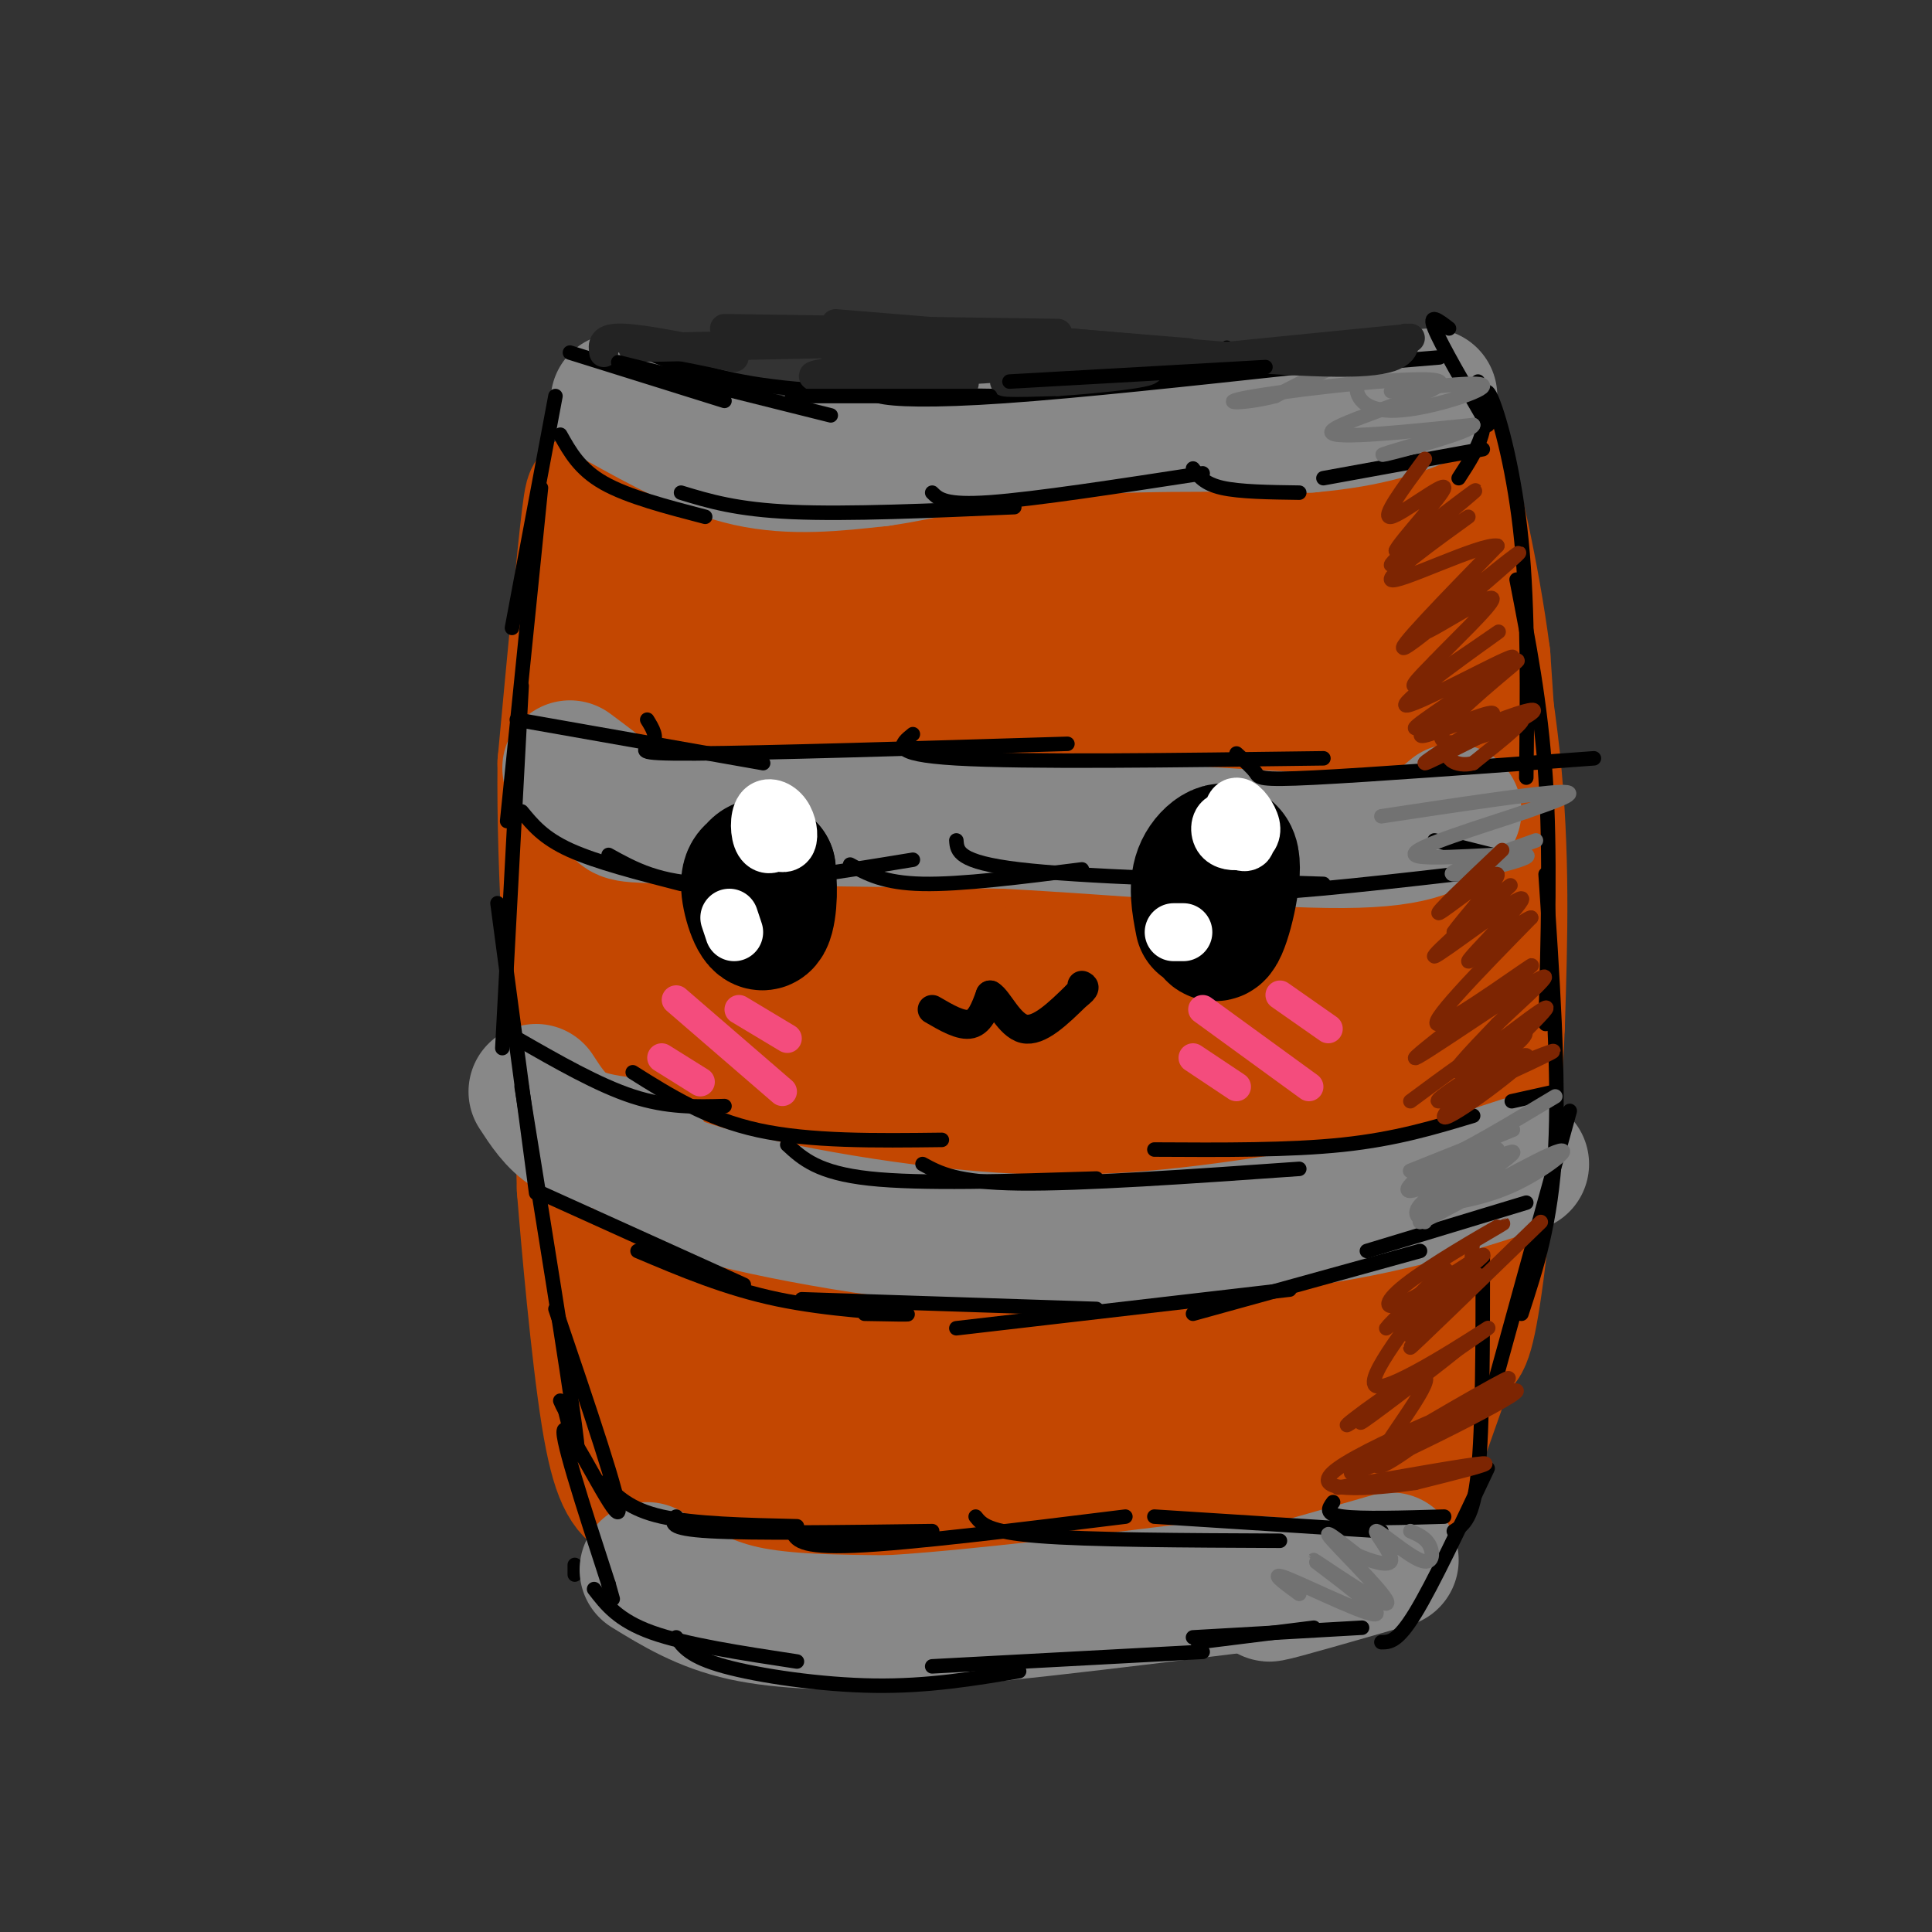 <svg viewBox='0 0 400 400' version='1.1' xmlns='http://www.w3.org/2000/svg' xmlns:xlink='http://www.w3.org/1999/xlink'><rect x="0" y="0" width="400" height="400" fill="#333333" stroke="none"/><g fill='none' stroke='#000000' stroke-width='3' stroke-linecap='round' stroke-linejoin='round'><path d='M119,326c0.000,0.000 0.000,-2.000 0,-2'/></g>
<g fill='none' stroke='#C34701' stroke-width='28' stroke-linecap='round' stroke-linejoin='round'><path d='M123,110c0.000,-5.500 0.000,-11.000 -1,-3c-1.000,8.000 -3.000,29.500 -5,51'/><path d='M117,158c-0.244,22.200 1.644,52.200 4,72c2.356,19.800 5.178,29.400 8,39'/><path d='M129,269c2.833,13.000 5.917,26.000 9,39'/><path d='M138,308c-1.024,1.583 -8.083,-13.958 -12,-30c-3.917,-16.042 -4.690,-32.583 -5,-38c-0.310,-5.417 -0.155,0.292 0,6'/><path d='M121,246c0.833,10.583 2.917,34.042 5,47c2.083,12.958 4.167,15.417 7,17c2.833,1.583 6.417,2.292 10,3'/><path d='M143,313c7.000,1.667 19.500,4.333 32,7'/><path d='M175,320c10.444,1.756 20.556,2.644 34,1c13.444,-1.644 30.222,-5.822 47,-10'/><path d='M256,311c9.089,-0.933 8.311,1.733 9,2c0.689,0.267 2.844,-1.867 5,-4'/><path d='M270,309c6.167,-15.167 19.083,-51.083 32,-87'/><path d='M302,222c6.889,-18.244 8.111,-20.356 8,-32c-0.111,-11.644 -1.556,-32.822 -3,-54'/><path d='M307,136c-2.289,-17.689 -6.511,-34.911 -8,-40c-1.489,-5.089 -0.244,1.956 1,9'/><path d='M300,105c2.111,10.511 6.889,32.289 9,52c2.111,19.711 1.556,37.356 1,55'/><path d='M310,212c-0.778,20.556 -3.222,44.444 -5,56c-1.778,11.556 -2.889,10.778 -4,10'/><path d='M301,278c-2.667,7.333 -7.333,20.667 -12,34'/><path d='M289,312c-2.167,5.500 -1.583,2.250 -1,-1'/><path d='M131,111c16.750,2.750 33.500,5.500 52,5c18.500,-0.500 38.750,-4.250 59,-8'/><path d='M242,108c17.333,-2.500 31.167,-4.750 45,-7'/><path d='M288,102c-5.339,45.738 -10.679,91.476 -10,94c0.679,2.524 7.375,-38.167 13,-63c5.625,-24.833 10.179,-33.810 8,-12c-2.179,21.810 -11.089,74.405 -20,127'/><path d='M279,248c-3.128,23.583 -0.948,19.040 -2,18c-1.052,-1.040 -5.334,1.423 -4,-27c1.334,-28.423 8.286,-87.734 7,-78c-1.286,9.734 -10.809,88.512 -15,123c-4.191,34.488 -3.051,24.688 -5,8c-1.949,-16.688 -6.986,-40.262 -8,-64c-1.014,-23.738 1.996,-47.639 3,-55c1.004,-7.361 0.002,1.820 -1,11'/><path d='M254,184c-1.810,30.024 -5.833,99.583 -10,117c-4.167,17.417 -8.476,-17.310 -11,-43c-2.524,-25.690 -3.262,-42.345 -4,-59'/><path d='M220,247c-0.333,17.378 -0.667,34.756 -2,43c-1.333,8.244 -3.667,7.356 -6,4c-2.333,-3.356 -4.667,-9.178 -7,-15'/><path d='M179,271c-1.267,10.978 -2.533,21.956 -5,24c-2.467,2.044 -6.133,-4.844 -10,-18c-3.867,-13.156 -7.933,-32.578 -12,-52'/><path d='M147,167c4.370,58.315 8.739,116.630 5,113c-3.739,-3.630 -15.588,-69.204 -21,-98c-5.412,-28.796 -4.388,-20.815 -1,5c3.388,25.815 9.141,69.463 12,89c2.859,19.537 2.824,14.964 5,16c2.176,1.036 6.563,7.680 9,10c2.437,2.320 2.925,0.317 4,-3c1.075,-3.317 2.736,-7.948 3,-17c0.264,-9.052 -0.868,-22.526 -2,-36'/><path d='M161,246c2.122,5.462 8.428,37.118 12,52c3.572,14.882 4.412,12.991 6,11c1.588,-1.991 3.926,-4.083 6,-3c2.074,1.083 3.886,5.342 7,-19c3.114,-24.342 7.531,-77.284 11,-70c3.469,7.284 5.991,74.796 5,84c-0.991,9.204 -5.496,-39.898 -10,-89'/><path d='M198,212c-3.855,-25.532 -8.492,-44.861 -11,-53c-2.508,-8.139 -2.885,-5.086 -5,12c-2.115,17.086 -5.967,48.205 -7,70c-1.033,21.795 0.754,34.265 -3,3c-3.754,-31.265 -13.049,-106.264 -15,-111c-1.951,-4.736 3.443,60.790 4,80c0.557,19.210 -3.721,-7.895 -8,-35'/><path d='M153,178c-3.435,-18.861 -8.024,-48.513 -9,-38c-0.976,10.513 1.661,61.190 0,58c-1.661,-3.190 -7.621,-60.247 -4,-60c3.621,0.247 16.821,57.797 23,81c6.179,23.203 5.337,12.058 7,-7c1.663,-19.058 5.832,-46.029 10,-73'/><path d='M180,139c3.336,10.917 6.676,74.709 11,81c4.324,6.291 9.631,-44.920 14,-68c4.369,-23.080 7.800,-18.028 11,-21c3.200,-2.972 6.171,-13.969 5,6c-1.171,19.969 -6.482,70.903 -5,79c1.482,8.097 9.758,-26.644 16,-46c6.242,-19.356 10.450,-23.327 15,-28c4.550,-4.673 9.443,-10.050 12,-12c2.557,-1.950 2.779,-0.475 3,1'/><path d='M262,131c-3.206,15.509 -12.720,53.781 -9,49c3.720,-4.781 20.676,-52.614 21,-61c0.324,-8.386 -15.982,22.676 -28,39c-12.018,16.324 -19.747,17.912 -25,18c-5.253,0.088 -8.030,-1.322 -10,-2c-1.970,-0.678 -3.134,-0.622 -4,-8c-0.866,-7.378 -1.433,-22.189 -2,-37'/><path d='M205,129c-6.167,-4.000 -20.583,4.500 -35,13'/><path d='M224,151c2.083,-3.833 4.167,-7.667 10,-12c5.833,-4.333 15.417,-9.167 25,-14'/></g>
<g fill='none' stroke='#888888' stroke-width='28' stroke-linecap='round' stroke-linejoin='round'><path d='M134,325c5.833,3.583 11.667,7.167 20,9c8.333,1.833 19.167,1.917 30,2'/><path d='M184,336c17.333,-1.000 45.667,-4.500 74,-8'/><path d='M258,328c11.511,-0.489 3.289,2.289 5,2c1.711,-0.289 13.356,-3.644 25,-7'/><path d='M128,83c9.000,5.000 18.000,10.000 27,12c9.000,2.000 18.000,1.000 27,0'/><path d='M182,95c9.578,-1.289 20.022,-4.511 35,-6c14.978,-1.489 34.489,-1.244 54,-1'/><path d='M271,88c13.167,-1.167 19.083,-3.583 25,-6'/><path d='M118,159c4.267,3.178 8.533,6.356 10,8c1.467,1.644 0.133,1.756 13,2c12.867,0.244 39.933,0.622 67,1'/><path d='M208,170c24.956,1.311 53.844,4.089 70,4c16.156,-0.089 19.578,-3.044 23,-6'/><path d='M133,238c-0.244,2.578 -0.489,5.156 13,9c13.489,3.844 40.711,8.956 64,10c23.289,1.044 42.644,-1.978 62,-5'/><path d='M272,252c17.500,-2.667 30.250,-6.833 43,-11'/><path d='M129,237c-4.000,-0.583 -8.000,-1.167 -11,-3c-3.000,-1.833 -5.000,-4.917 -7,-8'/></g>
<g fill='none' stroke='#000000' stroke-width='3' stroke-linecap='round' stroke-linejoin='round'><path d='M115,82c0.000,0.000 -9.000,48.000 -9,48'/><path d='M112,101c0.000,0.000 -7.000,69.000 -7,69'/><path d='M108,142c0.000,0.000 -4.000,75.000 -4,75'/><path d='M103,187c0.000,0.000 8.000,60.000 8,60'/><path d='M108,225c4.750,29.417 9.500,58.833 11,70c1.500,11.167 -0.250,4.083 -2,-3'/><path d='M117,292c-0.500,-0.833 -0.750,-1.417 -1,-2'/><path d='M115,271c6.911,20.333 13.822,40.667 13,42c-0.822,1.333 -9.378,-16.333 -11,-17c-1.622,-0.667 3.689,15.667 9,32'/><path d='M126,328c1.500,5.333 0.750,2.667 0,0'/><path d='M123,329c2.500,3.250 5.000,6.500 12,9c7.000,2.500 18.500,4.250 30,6'/><path d='M140,339c1.444,2.022 2.889,4.044 10,6c7.111,1.956 19.889,3.844 31,4c11.111,0.156 20.556,-1.422 30,-3'/><path d='M193,345c0.000,0.000 56.000,-3.000 56,-3'/><path d='M248,340c0.000,0.000 24.000,-3.000 24,-3'/><path d='M247,339c0.000,0.000 35.000,-2.000 35,-2'/><path d='M286,340c1.667,0.000 3.333,0.000 7,-6c3.667,-6.000 9.333,-18.000 15,-30'/><path d='M301,317c2.000,-1.250 4.000,-2.500 5,-12c1.000,-9.500 1.000,-27.250 1,-45'/><path d='M309,288c0.000,0.000 16.000,-58.000 16,-58'/><path d='M315,272c3.083,-9.417 6.167,-18.833 7,-34c0.833,-15.167 -0.583,-36.083 -2,-57'/><path d='M307,85c0.200,-2.978 0.400,-5.956 2,-2c1.600,3.956 4.600,14.844 6,29c1.400,14.156 1.200,31.578 1,49'/><path d='M314,120c2.500,12.833 5.000,25.667 6,41c1.000,15.333 0.500,33.167 0,51'/><path d='M118,73c0.000,0.000 32.000,10.000 32,10'/><path d='M134,73c7.000,2.750 14.000,5.500 26,7c12.000,1.500 29.000,1.750 46,2'/><path d='M184,79c-2.378,1.133 -4.756,2.267 -2,3c2.756,0.733 10.644,1.067 26,0c15.356,-1.067 38.178,-3.533 61,-6'/><path d='M254,72c0.833,1.833 1.667,3.667 9,4c7.333,0.333 21.167,-0.833 35,-2'/><path d='M300,68c-2.167,-1.667 -4.333,-3.333 -3,0c1.333,3.333 6.167,11.667 11,20'/><path d='M306,79c0.833,3.333 1.667,6.667 1,10c-0.667,3.333 -2.833,6.667 -5,10'/><path d='M307,93c0.000,0.000 -33.000,6.000 -33,6'/><path d='M116,90c2.000,3.583 4.000,7.167 9,10c5.000,2.833 13.000,4.917 21,7'/><path d='M141,102c5.750,1.750 11.500,3.500 23,4c11.500,0.500 28.750,-0.250 46,-1'/><path d='M193,102c1.333,1.333 2.667,2.667 12,2c9.333,-0.667 26.667,-3.333 44,-6'/><path d='M247,97c1.167,1.583 2.333,3.167 6,4c3.667,0.833 9.833,0.917 16,1'/><path d='M107,149c0.000,0.000 51.000,9.000 51,9'/><path d='M134,149c1.133,1.844 2.267,3.689 1,5c-1.267,1.311 -4.933,2.089 9,2c13.933,-0.089 45.467,-1.044 77,-2'/><path d='M189,152c-2.583,2.083 -5.167,4.167 9,5c14.167,0.833 45.083,0.417 76,0'/><path d='M256,156c1.644,1.489 3.289,2.978 4,4c0.711,1.022 0.489,1.578 12,1c11.511,-0.578 34.756,-2.289 58,-4'/><path d='M108,168c2.250,2.750 4.500,5.500 10,8c5.500,2.500 14.250,4.750 23,7'/><path d='M126,177c5.250,2.917 10.500,5.833 21,6c10.500,0.167 26.250,-2.417 42,-5'/><path d='M176,179c3.500,1.917 7.000,3.833 15,4c8.000,0.167 20.500,-1.417 33,-3'/><path d='M198,174c0.167,2.250 0.333,4.500 13,6c12.667,1.500 37.833,2.250 63,3'/><path d='M248,181c-0.167,2.083 -0.333,4.167 10,4c10.333,-0.167 31.167,-2.583 52,-5'/><path d='M297,174c0.000,0.000 16.000,4.000 16,4'/><path d='M107,215c8.417,4.833 16.833,9.667 24,12c7.167,2.333 13.083,2.167 19,2'/><path d='M131,222c7.667,4.833 15.333,9.667 26,12c10.667,2.333 24.333,2.167 38,2'/><path d='M163,237c3.167,2.917 6.333,5.833 17,7c10.667,1.167 28.833,0.583 47,0'/><path d='M191,241c3.500,1.917 7.000,3.833 20,4c13.000,0.167 35.500,-1.417 58,-3'/><path d='M239,238c14.000,0.083 28.000,0.167 39,-1c11.000,-1.167 19.000,-3.583 27,-6'/><path d='M313,228c0.000,0.000 9.000,-2.000 9,-2'/><path d='M316,249c0.000,0.000 -33.000,10.000 -33,10'/><path d='M294,259c0.000,0.000 -47.000,13.000 -47,13'/><path d='M267,267c0.000,0.000 -69.000,8.000 -69,8'/><path d='M227,271c0.000,0.000 -61.000,-2.000 -61,-2'/><path d='M179,272c5.622,0.111 11.244,0.222 8,0c-3.244,-0.222 -15.356,-0.778 -26,-3c-10.644,-2.222 -19.822,-6.111 -29,-10'/><path d='M154,266c0.000,0.000 -42.000,-19.000 -42,-19'/><path d='M125,307c2.667,2.750 5.333,5.500 12,7c6.667,1.500 17.333,1.750 28,2'/><path d='M140,314c-0.917,1.250 -1.833,2.500 7,3c8.833,0.500 27.417,0.250 46,0'/><path d='M164,317c0.750,1.750 1.500,3.500 13,3c11.500,-0.500 33.750,-3.250 56,-6'/><path d='M202,314c1.250,1.583 2.500,3.167 13,4c10.500,0.833 30.250,0.917 50,1'/><path d='M239,314c0.000,0.000 47.000,3.000 47,3'/><path d='M276,311c-0.917,1.250 -1.833,2.500 2,3c3.833,0.500 12.417,0.250 21,0'/></g>
<g fill='none' stroke='#727272' stroke-width='3' stroke-linecap='round' stroke-linejoin='round'><path d='M269,330c-3.426,-2.497 -6.851,-4.993 -2,-3c4.851,1.993 17.979,8.476 18,7c0.021,-1.476 -13.067,-10.911 -13,-11c0.067,-0.089 13.287,9.168 15,9c1.713,-0.168 -8.082,-9.762 -11,-13c-2.918,-3.238 1.041,-0.119 5,3'/><path d='M281,322c2.675,1.162 6.863,2.568 7,1c0.137,-1.568 -3.778,-6.111 -3,-6c0.778,0.111 6.248,4.876 9,6c2.752,1.124 2.786,-1.393 2,-3c-0.786,-1.607 -2.393,-2.303 -4,-3'/><path d='M295,253c-1.769,-1.081 -3.538,-2.162 2,-6c5.538,-3.838 18.382,-10.435 16,-8c-2.382,2.435 -19.989,13.900 -19,14c0.989,0.100 20.574,-11.165 27,-14c6.426,-2.835 -0.307,2.762 -7,6c-6.693,3.238 -13.347,4.119 -20,5'/><path d='M294,250c1.476,-2.471 15.164,-11.148 16,-12c0.836,-0.852 -11.182,6.120 -16,8c-4.818,1.880 -2.436,-1.331 4,-5c6.436,-3.669 16.925,-7.795 15,-7c-1.925,0.795 -16.264,6.513 -20,8c-3.736,1.487 3.132,-1.256 10,-4'/><path d='M303,238c4.833,-2.500 11.917,-6.750 19,-11'/><path d='M286,169c16.000,-2.417 32.000,-4.833 37,-5c5.000,-0.167 -1.000,1.917 -7,4'/><path d='M316,168c-7.979,2.743 -24.427,7.601 -23,9c1.427,1.399 20.730,-0.662 23,0c2.270,0.662 -12.494,4.046 -15,4c-2.506,-0.046 7.247,-3.523 17,-7'/><path d='M288,81c9.780,-1.108 19.560,-2.217 19,-1c-0.560,1.217 -11.459,4.759 -18,5c-6.541,0.241 -8.722,-2.820 -8,-6c0.722,-3.180 4.349,-6.480 2,-6c-2.349,0.480 -10.675,4.740 -19,9'/><path d='M264,82c-6.592,1.737 -13.571,1.579 -4,0c9.571,-1.579 35.692,-4.579 38,-3c2.308,1.579 -19.198,7.737 -22,10c-2.802,2.263 13.099,0.632 29,-1'/><path d='M305,88c-0.067,1.356 -14.733,5.244 -18,6c-3.267,0.756 4.867,-1.622 13,-4'/></g>
<g fill='none' stroke='#7D2502' stroke-width='3' stroke-linecap='round' stroke-linejoin='round'><path d='M277,308c13.667,-2.417 27.333,-4.833 30,-5c2.667,-0.167 -5.667,1.917 -14,4'/><path d='M293,307c-8.718,1.268 -23.513,2.439 -16,-3c7.513,-5.439 37.333,-17.489 37,-16c-0.333,1.489 -30.821,16.516 -34,17c-3.179,0.484 20.949,-13.576 29,-18c8.051,-4.424 0.026,0.788 -8,6'/><path d='M301,293c-5.850,4.535 -16.476,12.872 -16,10c0.476,-2.872 12.053,-16.952 10,-18c-2.053,-1.048 -17.736,10.936 -16,10c1.736,-0.936 20.890,-14.790 23,-16c2.110,-1.210 -12.826,10.226 -18,14c-5.174,3.774 -0.587,-0.113 4,-4'/><path d='M288,289c6.758,-4.853 21.653,-14.986 20,-14c-1.653,0.986 -19.855,13.090 -23,12c-3.145,-1.090 8.765,-15.375 10,-18c1.235,-2.625 -8.206,6.409 -8,6c0.206,-0.409 10.059,-10.260 12,-12c1.941,-1.740 -4.029,4.630 -10,11'/><path d='M289,274c3.338,-2.010 16.685,-12.536 18,-14c1.315,-1.464 -9.400,6.133 -15,9c-5.600,2.867 -6.085,1.003 -1,-3c5.085,-4.003 15.738,-10.144 19,-12c3.262,-1.856 -0.869,0.572 -5,3'/><path d='M305,257c-0.536,1.902 0.624,5.156 -3,10c-3.624,4.844 -12.033,11.278 -10,9c2.033,-2.278 14.509,-13.267 14,-12c-0.509,1.267 -14.003,14.791 -14,15c0.003,0.209 13.501,-12.895 27,-26'/><path d='M292,228c7.137,-5.297 14.274,-10.593 19,-13c4.726,-2.407 7.040,-1.923 2,2c-5.040,3.923 -17.434,11.287 -15,11c2.434,-0.287 19.695,-8.225 23,-10c3.305,-1.775 -7.348,2.612 -18,7'/><path d='M303,225c1.611,-1.421 14.639,-8.472 13,-6c-1.639,2.472 -17.944,14.467 -17,12c0.944,-2.467 19.139,-19.395 21,-22c1.861,-2.605 -12.611,9.113 -17,12c-4.389,2.887 1.306,-3.056 7,-9'/><path d='M310,212c4.899,-4.780 13.647,-12.231 8,-9c-5.647,3.231 -25.689,17.144 -25,16c0.689,-1.144 22.109,-17.347 24,-19c1.891,-1.653 -15.745,11.242 -19,12c-3.255,0.758 7.873,-10.621 19,-22'/><path d='M317,190c-1.038,-0.314 -13.135,9.902 -13,9c0.135,-0.902 12.500,-12.922 11,-13c-1.500,-0.078 -16.865,11.787 -18,12c-1.135,0.213 11.962,-11.225 15,-14c3.038,-2.775 -3.981,3.112 -11,9'/><path d='M301,193c1.202,-1.952 9.708,-11.333 9,-12c-0.708,-0.667 -10.631,7.381 -12,8c-1.369,0.619 5.815,-6.190 13,-13'/><path d='M298,149c-2.907,2.110 -5.815,4.220 -2,3c3.815,-1.220 14.352,-5.770 13,-4c-1.352,1.770 -14.595,9.861 -14,10c0.595,0.139 15.027,-7.675 19,-9c3.973,-1.325 -2.514,3.837 -9,9'/><path d='M305,158c-3.356,0.978 -7.246,-1.075 -4,-4c3.246,-2.925 13.630,-6.720 16,-7c2.370,-0.280 -3.272,2.956 -9,5c-5.728,2.044 -11.542,2.896 -9,-1c2.542,-3.896 13.441,-12.542 15,-14c1.559,-1.458 -6.220,4.271 -14,10'/><path d='M300,147c-4.849,3.029 -9.971,5.602 -5,2c4.971,-3.602 20.034,-13.380 18,-13c-2.034,0.380 -21.164,10.916 -22,10c-0.836,-0.916 16.621,-13.285 19,-15c2.379,-1.715 -10.320,7.224 -15,10c-4.680,2.776 -1.340,-0.612 2,-4'/><path d='M297,137c3.713,-3.918 11.995,-11.713 12,-13c0.005,-1.287 -8.267,3.934 -12,6c-3.733,2.066 -2.929,0.976 3,-4c5.929,-4.976 16.981,-13.840 14,-11c-2.981,2.840 -19.995,17.383 -23,19c-3.005,1.617 7.997,-9.691 19,-21'/><path d='M310,113c-3.361,-0.638 -21.262,8.268 -22,7c-0.738,-1.268 15.689,-12.711 16,-13c0.311,-0.289 -15.493,10.576 -16,10c-0.507,-0.576 14.284,-12.593 17,-15c2.716,-2.407 -6.642,4.797 -16,12'/><path d='M289,114c0.524,-1.583 9.833,-11.542 10,-13c0.167,-1.458 -8.810,5.583 -11,6c-2.190,0.417 2.405,-5.792 7,-12'/></g>
<g fill='none' stroke='#000000' stroke-width='28' stroke-linecap='round' stroke-linejoin='round'><path d='M156,187c-0.340,-2.174 -0.679,-4.348 0,-6c0.679,-1.652 2.378,-2.783 3,0c0.622,2.783 0.167,9.480 -1,10c-1.167,0.520 -3.048,-5.137 -3,-8c0.048,-2.863 2.024,-2.931 4,-3'/><path d='M159,180c0.333,0.167 -0.833,2.083 -2,4'/><path d='M249,191c-0.756,-3.911 -1.512,-7.821 0,-11c1.512,-3.179 5.292,-5.625 6,-2c0.708,3.625 -1.655,13.321 -3,15c-1.345,1.679 -1.673,-4.661 -2,-11'/><path d='M250,182c0.356,-2.778 2.244,-4.222 3,-4c0.756,0.222 0.378,2.111 0,4'/></g>
<g fill='none' stroke='#FFFFFF' stroke-width='12' stroke-linecap='round' stroke-linejoin='round'><path d='M255,172c0.054,-2.476 0.108,-4.952 1,-5c0.892,-0.048 2.621,2.332 3,4c0.379,1.668 -0.592,2.624 -2,3c-1.408,0.376 -3.254,0.173 -4,-1c-0.746,-1.173 -0.393,-3.316 1,-3c1.393,0.316 3.827,3.090 4,4c0.173,0.910 -1.913,-0.045 -4,-1'/><path d='M254,173c-0.833,-0.500 -0.917,-1.250 -1,-2'/><path d='M161,173c-1.442,0.697 -2.884,1.394 -3,0c-0.116,-1.394 1.093,-4.879 2,-5c0.907,-0.121 1.513,3.121 1,5c-0.513,1.879 -2.146,2.396 -3,1c-0.854,-1.396 -0.930,-4.704 0,-6c0.930,-1.296 2.866,-0.580 4,1c1.134,1.580 1.467,4.023 1,5c-0.467,0.977 -1.733,0.489 -3,0'/><path d='M160,174c-0.833,-0.167 -1.417,-0.583 -2,-1'/><path d='M152,193c0.000,0.000 -1.000,-3.000 -1,-3'/><path d='M243,193c0.000,0.000 2.000,0.000 2,0'/></g>
<g fill='none' stroke='#000000' stroke-width='6' stroke-linecap='round' stroke-linejoin='round'><path d='M193,209c3.000,1.750 6.000,3.500 8,3c2.000,-0.500 3.000,-3.250 4,-6'/><path d='M205,206c1.689,0.933 3.911,6.267 7,7c3.089,0.733 7.044,-3.133 11,-7'/><path d='M223,206c2.000,-1.500 1.500,-1.750 1,-2'/></g>
<g fill='none' stroke='#F44C7D' stroke-width='6' stroke-linecap='round' stroke-linejoin='round'><path d='M247,219c0.000,0.000 9.000,6.000 9,6'/><path d='M249,209c0.000,0.000 22.000,16.000 22,16'/><path d='M265,206c0.000,0.000 10.000,7.000 10,7'/><path d='M153,209c0.000,0.000 10.000,6.000 10,6'/><path d='M140,207c0.000,0.000 22.000,19.000 22,19'/><path d='M137,219c0.000,0.000 8.000,5.000 8,5'/></g>
<g fill='none' stroke='#232323' stroke-width='6' stroke-linecap='round' stroke-linejoin='round'><path d='M125,73c-0.250,-1.583 -0.500,-3.167 4,-3c4.500,0.167 13.750,2.083 23,4'/><path d='M131,72c0.000,0.000 48.000,-1.000 48,-1'/><path d='M150,68c0.000,0.000 69.000,1.000 69,1'/><path d='M173,67c0.000,0.000 73.000,6.000 73,6'/><path d='M222,71c22.750,2.083 45.500,4.167 57,4c11.500,-0.167 11.750,-2.583 12,-5'/><path d='M292,70c-32.917,3.250 -65.833,6.500 -78,8c-12.167,1.500 -3.583,1.250 5,1'/><path d='M219,79c7.791,-0.479 24.767,-2.175 17,-3c-7.767,-0.825 -40.278,-0.778 -51,0c-10.722,0.778 0.344,2.286 7,3c6.656,0.714 8.902,0.632 7,0c-1.902,-0.632 -7.951,-1.816 -14,-3'/><path d='M185,76c-7.556,0.067 -19.444,1.733 -16,2c3.444,0.267 22.222,-0.867 41,-2'/><path d='M210,76c1.089,-1.333 -16.689,-3.667 -26,-4c-9.311,-0.333 -10.156,1.333 -11,3'/></g>
<g fill='none' stroke='#000000' stroke-width='3' stroke-linecap='round' stroke-linejoin='round'><path d='M128,75c0.000,0.000 44.000,11.000 44,11'/><path d='M164,82c0.000,0.000 41.000,0.000 41,0'/><path d='M209,79c0.000,0.000 53.000,-3.000 53,-3'/></g>
</svg>